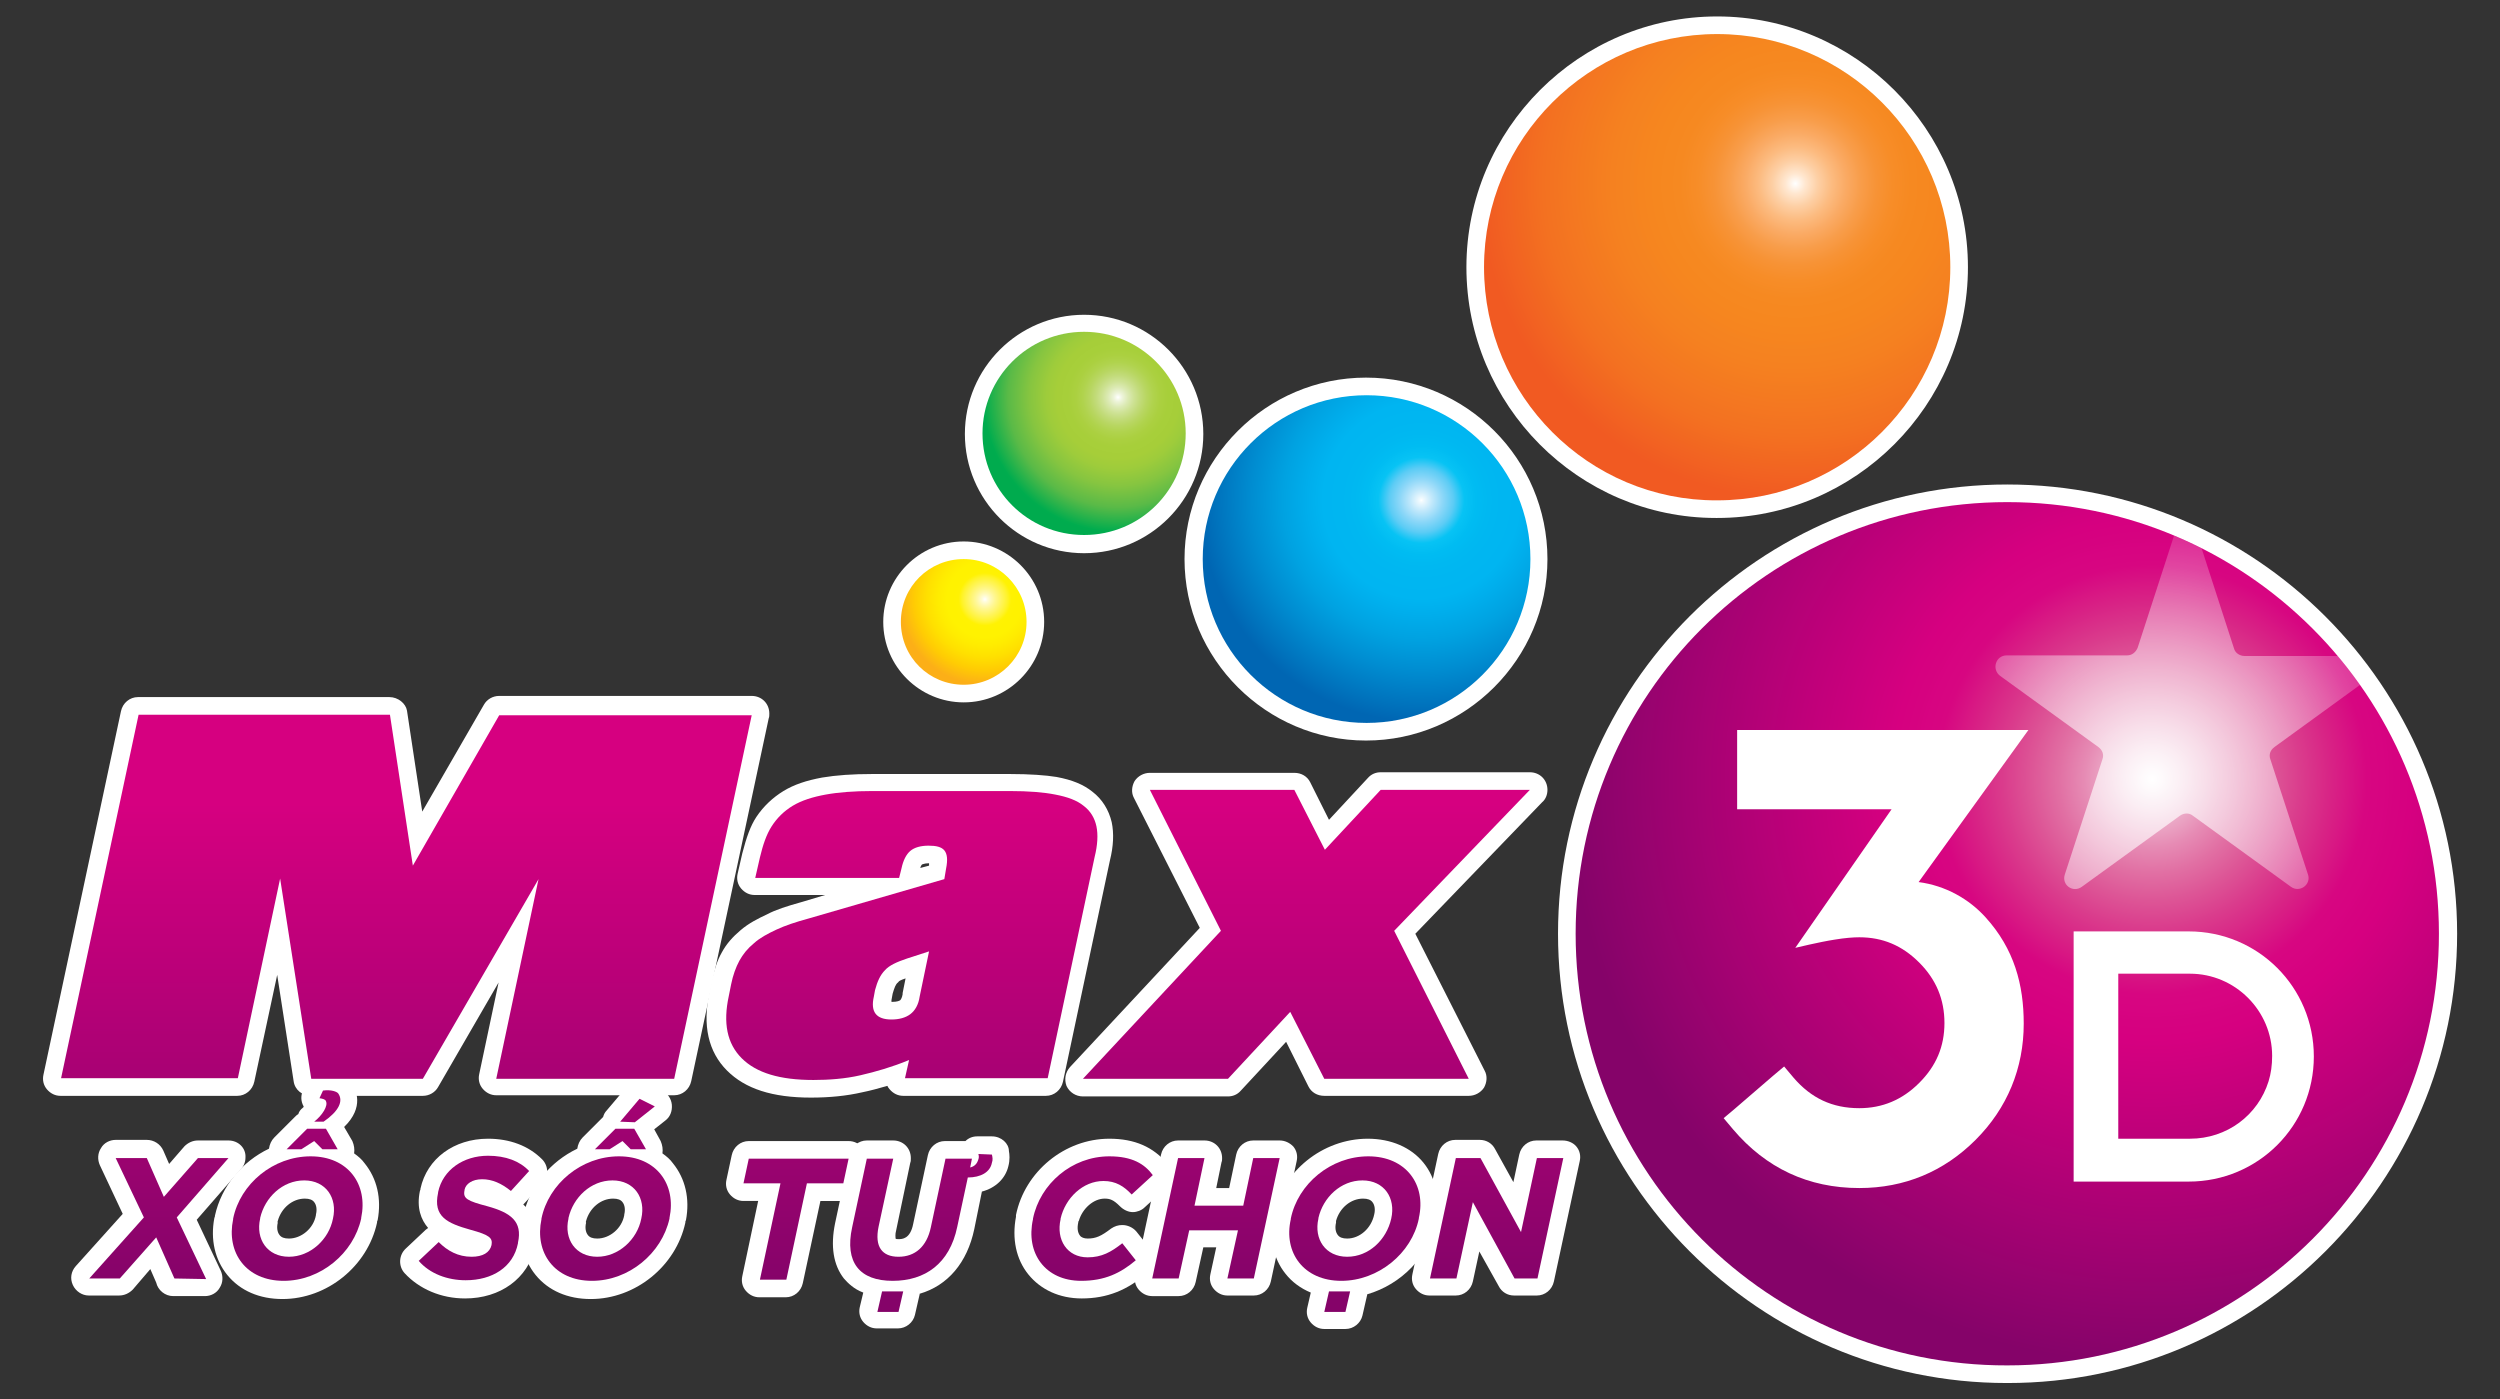 <svg xmlns="http://www.w3.org/2000/svg" xmlns:xlink="http://www.w3.org/1999/xlink" version="1.1" id="Layer_1" x="0px" y="0px" viewBox="0 0 425.7 238.3" style="enable-background:new 0 0 425.7 238.3;" xml:space="preserve">
  <rect x="0" y="0" width="425.7" height="238.3" fill="#333333" stroke="none"/>
  <style type="text/css">
    .st0{fill:#FFFFFF;}
    .st1{fill:url(#SVGID_1_);}
    .st2{fill:url(#SVGID_2_);}
    .st3{fill:url(#SVGID_3_);}
    .st4{fill:url(#SVGID_4_);}
    .st5{fill:url(#SVGID_5_);}
    .st6{fill:url(#SVGID_6_);}
    .st7{fill:url(#SVGID_7_);}
    .st8{fill:url(#SVGID_8_);}
    .st9{opacity:0.8;fill:url(#SVGID_9_);enable-background:new    ;}
    .st10{fill:url(#SVGID_10_);}
    .st11{fill:url(#SVGID_11_);}
    .st12{fill:url(#SVGID_12_);}
    .st13{fill:url(#SVGID_13_);}
    .st14{fill:url(#SVGID_14_);}
    .st15{fill:url(#SVGID_15_);}
    .st16{fill:url(#SVGID_16_);}
    .st17{fill:url(#SVGID_17_);}
    .st18{fill:url(#SVGID_18_);}
    .st19{fill:url(#SVGID_19_);}
  </style>
  <g>
    <g>
      <g>
        <path class="st0" d="M84.5,185.2c-0.5,0-0.9-0.2-1.2-0.6c-0.3-0.4-0.4-0.8-0.3-1.3l5.3-24.8l-15,25.9c-0.3,0.5-0.8,0.7-1.3,0.7     H53c-0.7,0-1.4-0.5-1.5-1.3l-4.1-26.1l-5.6,26.1c-0.1,0.7-0.8,1.2-1.5,1.2H10.4c-0.5,0-0.9-0.2-1.2-0.6c-0.3-0.4-0.4-0.8-0.3-1.3     l13.2-61.9c0.1-0.7,0.8-1.2,1.5-1.2h42.8c0.7,0,1.4,0.5,1.5,1.3l3.2,21.5L83.7,121c0.3-0.5,0.8-0.8,1.3-0.8h43     c0.5,0,0.9,0.2,1.2,0.6c0.3,0.4,0.4,0.8,0.3,1.3L116.2,184c-0.1,0.7-0.8,1.2-1.5,1.2H84.5z"/>
        <path class="st0" d="M66.3,121.7l3.9,25.7L85,121.8h43l-13.2,61.9H84.5l7.2-34l-19.7,34H53l-5.4-34.1l-7.2,34H10.3l13.2-61.9     H66.3 M127.9,121.8L127.9,121.8 M66.3,118.7H23.5c-1.4,0-2.6,1-2.9,2.4L7.4,183c-0.2,0.9,0,1.8,0.6,2.5c0.6,0.7,1.4,1.1,2.3,1.1     h30.1c1.4,0,2.6-1,2.9-2.4l3.9-18.2l2.8,18.1c0.2,1.5,1.5,2.5,3,2.5h19c1.1,0,2.1-0.6,2.6-1.5l10.3-17.8l-3.3,15.6     c-0.2,0.9,0,1.8,0.6,2.5c0.6,0.7,1.4,1.1,2.3,1.1h30.3c1.4,0,2.6-1,2.9-2.4l13.2-61.8c0.1-0.2,0.1-0.5,0.1-0.8c0-1.7-1.3-3-3-3h0     H85c-1.1,0-2.1,0.6-2.6,1.5l-10.5,18.2l-2.6-17.2C69.1,119.8,67.8,118.7,66.3,118.7L66.3,118.7z"/>
      </g>
      <g>
        <path class="st0" d="M138.4,185.4c-6.2,0-10.5-1.3-13.3-4.1c-2.9-2.9-3.7-6.8-2.6-12l0.4-2c0.3-1.6,0.9-3.1,1.5-4.4     c0.7-1.3,1.7-2.4,2.8-3.4c1.2-1,2.7-1.8,4.1-2.5c1.5-0.7,3.3-1.3,5.7-2l14-4.1h-22.5c-0.5,0-0.9-0.2-1.2-0.6     c-0.3-0.4-0.4-0.8-0.3-1.3l0.8-3.5c0.6-2.6,1.3-4.3,2.2-5.7c1.1-1.6,2.4-3,4.1-3.9c1.6-0.9,3.5-1.6,6.1-2.1     c2.3-0.4,5-0.6,8.2-0.6H172c3.2,0,5.9,0.2,8,0.6c2.4,0.5,4.2,1.2,5.4,2.2c1.4,1,2.3,2.5,2.7,4.3c0.3,1.6,0.2,3.6-0.3,5.8l-8,37.7     c-0.1,0.7-0.8,1.2-1.5,1.2h-24.3c-0.5,0-0.9-0.2-1.2-0.6c-0.3-0.4-0.4-0.8-0.3-1.3l0.1-0.4c-1.9,0.6-3.8,1.2-5.9,1.7     C144.2,185.1,141.5,185.4,138.4,185.4z M150.4,169.9c-0.2,0.9-0.2,1.5,0,1.7c0.2,0.2,0.7,0.4,1.5,0.4c1,0,1.8-0.2,2.3-0.6     c0.5-0.4,0.9-1.1,1-2l1.1-5.2l-1.2,0.4c-1.1,0.4-2.5,0.9-3.1,1.5c-0.6,0.6-1,1.4-1.4,2.7L150.4,169.9z M158.1,145.5     c-0.9,0-1.7,0.2-2.1,0.5c-0.4,0.4-0.8,1.1-1,2.2l-0.4,1.6c0,0,0,0.1,0,0.1l4.8-1.4l0.3-1.1c0.3-1.4,0-1.7,0-1.7     C159.6,145.7,159.4,145.5,158.1,145.5z"/>
        <path class="st0" d="M172,134.8c3.1,0,5.7,0.2,7.7,0.6c2.1,0.4,3.7,1,4.8,1.9c1.2,0.9,1.9,2.1,2.2,3.5c0.3,1.4,0.2,3.2-0.3,5.2     l-8,37.7h-24.3l0.7-3.1c-2.9,1.2-5.7,2-8.3,2.6s-5.4,0.8-8,0.8c-5.7,0-9.7-1.2-12.2-3.7c-2.5-2.5-3.2-6-2.2-10.6l0.4-2     c0.3-1.5,0.8-2.9,1.4-4c0.6-1.1,1.4-2.1,2.5-3c1-0.9,2.3-1.6,3.8-2.3c1.5-0.7,3.3-1.3,5.5-1.9l23.1-6.7l0.5-1.9     c0.3-1.5,0.2-2.5-0.3-3.1c-0.5-0.6-1.4-0.8-2.7-0.8s-2.4,0.3-3.1,0.9c-0.7,0.6-1.2,1.6-1.5,3l-0.4,1.6h-24.5l0.8-3.5     c0.5-2.1,1.1-3.9,2-5.3c0.9-1.4,2.1-2.6,3.6-3.5s3.4-1.5,5.6-1.9c2.2-0.4,4.9-0.6,7.9-0.6H172 M158.2,162l-3.7,1.2     c-1.8,0.6-3.1,1.2-3.8,2c-0.8,0.8-1.3,1.9-1.7,3.4l-0.2,1.1c-0.6,2.6,0.4,3.9,3,3.9c1.3,0,2.4-0.3,3.2-0.9c0.8-0.6,1.4-1.6,1.6-3     L158.2,162 M172,131.8h-23.5c-3.3,0-6.1,0.2-8.5,0.6c-2.7,0.5-4.8,1.2-6.6,2.3c-1.8,1.1-3.4,2.6-4.6,4.4c-1,1.5-1.7,3.5-2.4,6.2     l-0.8,3.5c-0.2,0.9,0,1.8,0.6,2.5c0.6,0.7,1.4,1.1,2.3,1.1h12l-4,1.2c-2.5,0.7-4.4,1.3-5.9,2.1c-1.5,0.7-3.1,1.5-4.5,2.7     c-1.3,1.1-2.4,2.3-3.2,3.8c-0.8,1.4-1.3,3.1-1.7,4.8l-0.4,2c-1.2,5.6-0.2,10.1,3,13.3c3.1,3.1,7.7,4.6,14.3,4.6     c3.2,0,6.1-0.3,8.7-0.9c1.5-0.3,2.9-0.7,4.3-1.1c0.1,0.2,0.2,0.4,0.4,0.6c0.6,0.7,1.4,1.1,2.3,1.1h24.3c1.4,0,2.6-1,2.9-2.4     l8-37.7c0.6-2.4,0.7-4.6,0.3-6.5c-0.5-2.1-1.6-3.9-3.3-5.2c-1.5-1.2-3.4-2-6.1-2.5C178.1,132,175.3,131.8,172,131.8L172,131.8z      M156.7,147.8c0.1-0.4,0.3-0.6,0.3-0.6c0.1,0,0.4-0.2,1.1-0.2c0,0,0.1,0,0.1,0c0,0.1,0,0.1,0,0.2l0,0.2L156.7,147.8L156.7,147.8z      M152,169.2c0.3-1,0.5-1.6,0.9-1.9c0,0,0.1-0.1,0.1-0.1c0-0.1,0.3-0.3,1.2-0.6l-0.5,2.5c0,0.1,0,0.1,0,0.2     c-0.1,0.6-0.3,0.9-0.4,1c-0.1,0.1-0.5,0.3-1.4,0.3c0,0-0.1,0-0.1,0c0-0.1,0-0.1,0-0.2c0,0,0-0.1,0-0.1L152,169.2L152,169.2z"/>
      </g>
      <g>
        <path class="st0" d="M225.5,185.2c-0.6,0-1.1-0.3-1.3-0.8l-4.8-9.5l-9.2,9.8c-0.3,0.3-0.7,0.5-1.1,0.5h-24.7     c-0.6,0-1.1-0.4-1.4-0.9c-0.2-0.5-0.1-1.2,0.3-1.6l22.8-24.4l-11.6-23.1c-0.2-0.5-0.2-1,0.1-1.5s0.8-0.7,1.3-0.7h24.6     c0.6,0,1.1,0.3,1.3,0.8l4.2,8.3l8.1-8.6c0.3-0.3,0.7-0.5,1.1-0.5h25.4c0.6,0,1.1,0.4,1.4,0.9c0.2,0.6,0.1,1.2-0.3,1.6l-22.4,23.3     l12.2,24.3c0.2,0.5,0.2,1-0.1,1.5c-0.3,0.4-0.8,0.7-1.3,0.7H225.5z"/>
        <path class="st0" d="M260.5,134.5L260.5,134.5 M260.5,134.5l-23.1,24l12.7,25.2h-24.6l-5.8-11.4l-10.6,11.4h-24.7l23.5-25.2     l-12.1-24h24.6l5.2,10.2l9.5-10.2H260.5 M260.5,131.5L260.5,131.5h-25.4c-0.8,0-1.6,0.3-2.2,1l-6.6,7.1l-3.2-6.4     c-0.5-1-1.5-1.6-2.7-1.6h-24.6c-1,0-2,0.5-2.6,1.4c-0.5,0.9-0.6,2-0.1,2.9l11.2,22.1l-22.1,23.7c-0.8,0.9-1,2.1-0.6,3.2     c0.5,1.1,1.6,1.8,2.8,1.8h24.7c0.8,0,1.6-0.3,2.2-1l7.7-8.3l3.8,7.6c0.5,1,1.5,1.6,2.7,1.6h24.6c1,0,2-0.5,2.6-1.4     c0.5-0.9,0.6-2,0.1-2.9L241,159l21.6-22.4c0.6-0.5,0.9-1.3,0.9-2.1C263.5,132.8,262.2,131.5,260.5,131.5L260.5,131.5z      M260.5,137.5L260.5,137.5L260.5,137.5L260.5,137.5z"/>
      </g>
    </g>
    <g>
      <path class="st0" d="M341.6,234c-41.3,0-74.9-33.7-74.9-75c0-41.4,33.7-75,75-75s75,33.7,75,75c0,41.4-33.7,75-75,75H341.6z"/>
      <path class="st0" d="M341.8,85.5c40.6,0,73.5,32.9,73.5,73.5s-32.9,73.5-73.5,73.5c-0.1,0-0.1,0-0.2,0    c-40.5,0-73.4-32.9-73.4-73.5C268.3,118.3,301.2,85.5,341.8,85.5 M341.8,82.5c-42.2,0-76.5,34.3-76.5,76.5    c0,42.2,34.3,76.5,76.4,76.5l0.2,0c42.2,0,76.5-34.3,76.5-76.5S384,82.5,341.8,82.5L341.8,82.5z"/>
    </g>
    <g>
      <path class="st0" d="M292.2,86.7c-22.6,0-41-18.5-41-41.2s18.5-41.2,41.2-41.2c22.7,0,41.2,18.5,41.2,41.2s-18.5,41.2-41.2,41.2    L292.2,86.7z"/>
      <path class="st0" d="M292.4,5.8c21.9,0,39.7,17.8,39.7,39.7s-17.8,39.7-39.7,39.7c-0.1,0-0.1,0-0.2,0c-21.8,0-39.5-17.8-39.5-39.7    C252.7,23.5,270.5,5.8,292.4,5.8 M292.4,2.8c-23.5,0-42.7,19.2-42.7,42.7c0,23.5,19.1,42.7,42.5,42.7l0.2,0    c23.5,0,42.7-19.2,42.7-42.7S315.9,2.8,292.4,2.8L292.4,2.8z"/>
    </g>
    <g>
      <path class="st0" d="M232.6,124.6c-16.2,0-29.4-13.2-29.4-29.4c0-16.2,13.2-29.4,29.4-29.4S262,79,262,95.2    C262,111.4,248.9,124.6,232.6,124.6z"/>
      <path class="st0" d="M232.6,67.3c15.4,0,27.9,12.5,27.9,27.9s-12.5,27.9-27.9,27.9s-27.9-12.5-27.9-27.9S217.3,67.3,232.6,67.3     M232.6,64.3c-17,0-30.9,13.9-30.9,30.9s13.9,30.9,30.9,30.9s30.9-13.9,30.9-30.9S249.7,64.3,232.6,64.3L232.6,64.3z"/>
    </g>
    <g>
      <path class="st0" d="M184.6,92.6c-10.3,0-18.8-8.4-18.8-18.8s8.4-18.8,18.8-18.8s18.8,8.4,18.8,18.8S195,92.6,184.6,92.6z"/>
      <path class="st0" d="M184.6,56.6c9.5,0,17.3,7.7,17.3,17.3c0,9.5-7.7,17.3-17.3,17.3s-17.3-7.7-17.3-17.3    C167.3,64.3,175.1,56.6,184.6,56.6 M184.6,53.6c-11.2,0-20.3,9.1-20.3,20.3s9.1,20.3,20.3,20.3s20.3-9.1,20.3-20.3    S195.8,53.6,184.6,53.6L184.6,53.6z"/>
    </g>
    <g>
      <path class="st0" d="M164.1,118.1c-6.7,0-12.2-5.5-12.2-12.2c0-6.7,5.5-12.2,12.2-12.2c6.7,0,12.2,5.5,12.2,12.2    C176.3,112.6,170.8,118.1,164.1,118.1z"/>
      <path class="st0" d="M164.1,95.2c6,0,10.7,4.8,10.7,10.7s-4.8,10.7-10.7,10.7c-5.9,0-10.7-4.8-10.7-10.7S158.1,95.2,164.1,95.2     M164.1,92.2c-7.6,0-13.7,6.2-13.7,13.7c0,7.6,6.2,13.7,13.7,13.7c7.6,0,13.7-6.2,13.7-13.7C177.8,98.3,171.6,92.2,164.1,92.2    L164.1,92.2z"/>
    </g>
    <g>
      <g>
        <path class="st0" d="M29.7,219.3c-0.7,0-1.3-0.5-1.5-1.2l-2-4.6l-4.6,5.3c-0.3,0.3-0.7,0.5-1.1,0.5h-5.2c-0.6,0-1.1-0.3-1.4-0.9     c-0.2-0.5-0.1-1.2,0.3-1.6l8.7-9.7l-4.3-9.2c-0.2-0.5-0.2-1,0.1-1.4c0.3-0.4,0.8-0.7,1.3-0.7h5.3c0.6,0,1.1,0.4,1.4,0.9l1.9,4.5     l4.2-4.8c0.3-0.3,0.7-0.5,1.1-0.5h5.2c0.6,0,1.1,0.3,1.4,0.9c0.2,0.5,0.2,1.2-0.2,1.6l-8.2,9.4l4.5,9.6c0.2,0.5,0.2,1-0.1,1.4     c-0.3,0.4-0.8,0.7-1.3,0.7H29.7z"/>
        <path class="st0" d="M38.9,197.2L38.9,197.2 M38.9,197.2l-8.8,10.1l5,10.5h-5.4v-0.1l-3.1-7l-6.2,7h-5.2l9.3-10.4l-4.8-10.1h5.3     l2.9,6.6l5.8-6.6H38.9 M38.9,194.2L38.9,194.2h-5.2c-0.9,0-1.7,0.4-2.3,1l-2.6,3l-1-2.3c-0.5-1.1-1.6-1.8-2.8-1.8h-5.3     c-1,0-2,0.5-2.5,1.4c-0.6,0.9-0.6,2-0.2,2.9l3.9,8.3l-8,8.9c-0.8,0.9-1,2.1-0.5,3.2c0.5,1.1,1.6,1.8,2.7,1.8h5.2     c0.9,0,1.7-0.4,2.3-1l3-3.5l1,2.3c0.3,1.3,1.5,2.3,2.9,2.3h5.4c1,0,2-0.5,2.5-1.4c0.6-0.9,0.6-2,0.2-2.9l-4.1-8.7l7.5-8.6     c0.5-0.5,0.8-1.2,0.8-2C41.9,195.5,40.6,194.2,38.9,194.2L38.9,194.2z M38.9,200.2L38.9,200.2L38.9,200.2L38.9,200.2z"/>
      </g>
      <g>
        <path class="st0" d="M48.3,219.6c-3.4,0-6.4-1.3-8.2-3.6c-1.9-2.3-2.5-5.3-1.9-8.6c0-0.1,0-0.2,0-0.2c1-4.9,4.7-9,9.4-10.8     c0,0,0-0.1-0.1-0.1c-0.2-0.6-0.1-1.2,0.3-1.6l3.5-3.5c0.2-0.2,0.5-0.4,0.8-0.4c0-0.4,0.2-0.7,0.6-1c0.6-0.5,1-1,1.3-1.4     c-0.3-0.1-0.6-0.4-0.8-0.7c-0.2-0.4-0.2-0.9,0-1.3l0.6-1.3c0.2-0.5,0.6-0.8,1.1-0.9c0.3,0,0.6-0.1,0.9-0.1c1.1,0,2.5,0.3,3.1,1.2     c0.6,0.9,1.6,3.3-2,6.2l2,3.4c0.3,0.5,0.3,1,0,1.5c-0.1,0.1-0.2,0.2-0.3,0.3c1,0.6,1.9,1.3,2.6,2.2c1.9,2.3,2.5,5.3,1.9,8.6     c0,0.1,0,0.2,0,0.2C61.4,214.6,55.1,219.6,48.3,219.6z M45.8,207.6c0,0.1,0,0.2,0,0.2c-0.3,1.3-0.1,2.6,0.6,3.4     c0.6,0.8,1.6,1.2,2.8,1.2c2.9,0,5.5-2.3,6.1-5.2c0.3-1.4,0.1-2.6-0.6-3.5c-0.6-0.8-1.6-1.2-2.8-1.2     C49.1,202.6,46.5,204.7,45.8,207.6z"/>
        <path class="st0" d="M55.7,185.6c1,0,1.7,0.3,1.8,0.5c0.9,1.3,0.1,3-2.5,4.8h-1.6c1.4-1.1,2.4-2.7,2-3.5     c-0.1-0.3-0.5-0.4-1.1-0.5l0.6-1.3C55.3,185.7,55.5,185.6,55.7,185.6 M55.5,192.2l2,3.5h-2.6l-1.4-1.4l-2.2,1.4h-2.5l3.5-3.5     H55.5 M52.8,196.9c6.4,0,9.8,4.8,8.6,10.5v0.1c-1.3,5.9-6.8,10.6-13.2,10.6s-9.8-4.8-8.6-10.5v-0.1     C40.8,201.7,46.5,196.9,52.8,196.9 M49.2,214c3.7,0,6.8-2.9,7.5-6.5c0.8-3.5-1.2-6.5-4.9-6.5s-6.7,2.9-7.5,6.4v0.1     C43.5,211,45.5,214,49.2,214 M55.7,182.6c-0.4,0-0.8,0-1.2,0.1c-1,0.1-1.9,0.8-2.3,1.7l-0.6,1.3c-0.4,0.8-0.4,1.8,0.1,2.7     c0,0,0,0.1,0,0.1c0,0-0.1,0.1-0.1,0.1c-0.4,0.3-0.7,0.7-0.8,1.1c-0.2,0.1-0.4,0.3-0.6,0.5l-3.5,3.5c-0.5,0.5-0.8,1.2-0.9,1.9     c-4.6,2.2-8.1,6.4-9.2,11.4c0,0.1,0,0.2-0.1,0.4c-0.7,3.7,0.1,7.1,2.2,9.7c2.2,2.7,5.5,4.1,9.4,4.1c7.6,0,14.5-5.6,16.1-13     c0-0.1,0-0.3,0.1-0.4c0.7-3.7-0.1-7.1-2.2-9.7c-0.5-0.7-1.1-1.2-1.8-1.7c0.1-0.7,0-1.4-0.3-2.1l-1.4-2.4c3.5-3.4,2-6.4,1.3-7.4     C59.3,183.3,57.7,182.6,55.7,182.6L55.7,182.6z M47.3,207.9c0.6-2.2,2.5-3.8,4.6-3.8c0.8,0,1.3,0.2,1.6,0.6     c0.4,0.5,0.5,1.3,0.3,2.1c0,0,0,0.1,0,0.1c-0.4,2.3-2.5,4-4.6,4c-0.8,0-1.3-0.2-1.6-0.6c-0.4-0.5-0.5-1.3-0.3-2.1     C47.2,208.1,47.3,208,47.3,207.9L47.3,207.9z"/>
      </g>
      <g>
        <path class="st0" d="M79.3,219.5c-3.6,0-7-1.4-9.1-3.8c-0.6-0.6-0.5-1.5,0.1-2.1l3.4-3.2c0.3-0.3,0.7-0.4,1-0.4     c0.4,0,0.8,0.1,1.1,0.4c1.4,1.4,2.8,2,4.5,2c0.7,0,1.7-0.1,1.9-0.7c0,0,0-0.1,0-0.1c-0.2-0.2-0.9-0.4-2.5-0.9     c-3.1-0.9-7.7-2.2-6.6-7.9c0-0.1,0-0.2,0-0.2c0.9-4.4,4.9-7.3,10-7.3c3.3,0,6.1,1,8.1,3c0.6,0.6,0.6,1.5,0,2.1l-3.1,3.4     c-0.3,0.3-0.7,0.5-1.1,0.5c-0.3,0-0.7-0.1-0.9-0.3c-1.4-1.1-2.6-1.6-3.9-1.6c-1,0-1.4,0.3-1.5,0.5c0,0.1,0,0.1,0,0.2c0,0,0,0,0,0     c0.5,0.3,2.1,0.7,2.8,0.9c2.2,0.6,7.5,2.1,6.3,7.8c0,0.1,0,0.2,0,0.2C88.7,216.7,84.7,219.5,79.3,219.5z"/>
        <path class="st0" d="M83.1,196.9c3,0,5.4,0.9,7,2.6l-3.1,3.4c-1.6-1.3-3.2-2-4.9-2c-1.7,0-2.8,0.8-3,1.8v0.1     c-0.3,1.4,0.5,1.8,3.9,2.7c4,1.1,6,2.6,5.2,6.2v0.1c-0.9,4.1-4.5,6.4-8.9,6.4c-3.1,0-6.1-1.1-8-3.3l3.4-3.2     c1.5,1.5,3.3,2.5,5.6,2.5c1.9,0,3.1-0.7,3.4-2V212c0.2-1.2-0.3-1.7-3.6-2.6c-3.9-1.1-6.4-2.2-5.5-6.3v-0.1     C75.4,199.3,78.8,196.9,83.1,196.9 M83.1,193.9c-5.8,0-10.4,3.4-11.5,8.5c0,0.1,0,0.2-0.1,0.4c-0.6,2.9,0.2,4.9,1.4,6.3     c-0.1,0.1-0.3,0.2-0.4,0.3l-3.4,3.2c-1.2,1.1-1.3,3-0.2,4.2c2.5,2.7,6.2,4.3,10.3,4.3c6,0,10.7-3.4,11.9-8.7c0-0.1,0-0.2,0.1-0.4     c0.7-3.4-0.5-5.5-2.1-6.9c0.1-0.1,0.1-0.1,0.2-0.2l3.1-3.4c1.1-1.2,1-3-0.1-4.1C90,195.1,86.8,193.9,83.1,193.9L83.1,193.9z"/>
      </g>
      <g>
        <path class="st0" d="M100.8,219.6c-3.4,0-6.4-1.3-8.2-3.6c-1.9-2.3-2.5-5.3-1.9-8.6c0-0.1,0-0.2,0-0.2c1-4.9,4.7-9,9.4-10.8     c0,0,0-0.1-0.1-0.1c-0.2-0.6-0.1-1.2,0.3-1.6l3.5-3.5c0.1-0.1,0.2-0.2,0.4-0.3c0-0.3,0.1-0.7,0.3-0.9l3.3-3.9     c0.3-0.3,0.7-0.5,1.1-0.5c0.2,0,0.5,0.1,0.7,0.2l2.6,1.3c0.5,0.2,0.8,0.7,0.8,1.2c0.1,0.5-0.2,1-0.6,1.3l-2.9,2.3l1.8,3.1     c0.3,0.5,0.3,1,0,1.5c-0.1,0.1-0.2,0.2-0.3,0.3c1,0.6,1.9,1.3,2.6,2.2c1.9,2.3,2.5,5.3,1.9,8.6c0,0.1,0,0.2,0,0.2     C113.9,214.6,107.6,219.6,100.8,219.6z M98.3,207.6c0,0.1,0,0.2,0,0.2c-0.3,1.3-0.1,2.6,0.6,3.4c0.6,0.8,1.6,1.2,2.8,1.2     c2.9,0,5.5-2.3,6.1-5.2c0.3-1.4,0.1-2.6-0.6-3.5c-0.6-0.8-1.6-1.2-2.8-1.2C101.6,202.6,99,204.7,98.3,207.6z"/>
        <path class="st0" d="M108.9,187.1l2.6,1.3l-3.4,2.7h-2.5V191L108.9,187.1 M108,192.2l2,3.5h-2.6l-1.4-1.4l-2.2,1.4h-2.5l3.5-3.5     H108 M105.3,196.9c6.4,0,9.8,4.8,8.6,10.5v0.1c-1.3,5.9-6.8,10.6-13.2,10.6s-9.8-4.8-8.6-10.5v-0.1     C93.3,201.7,99,196.9,105.3,196.9 M101.7,214c3.7,0,6.8-2.9,7.5-6.5c0.8-3.5-1.2-6.5-4.9-6.5c-3.7,0-6.7,2.9-7.5,6.4v0.1     C96,211,98,214,101.7,214 M108.9,184.1c-0.9,0-1.7,0.4-2.3,1.1l-3.3,3.9c-0.3,0.3-0.5,0.7-0.6,1.1c0,0,0,0,0,0l-3.5,3.5     c-0.5,0.5-0.8,1.2-0.9,1.9c-4.6,2.2-8.1,6.4-9.2,11.4c0,0.1,0,0.2-0.1,0.4c-0.7,3.7,0.1,7.1,2.2,9.7c2.2,2.7,5.5,4.1,9.4,4.1     c7.6,0,14.5-5.6,16.1-13c0-0.1,0-0.3,0.1-0.4c0.7-3.7-0.1-7.1-2.2-9.7c-0.5-0.7-1.1-1.2-1.8-1.7c0.1-0.7,0-1.4-0.3-2.1l-1.1-2     l1.9-1.5c0.8-0.6,1.2-1.6,1.1-2.7c-0.1-1-0.7-1.9-1.6-2.4l-2.6-1.3C109.8,184.2,109.4,184.1,108.9,184.1L108.9,184.1z      M99.8,207.9c0.6-2.2,2.5-3.8,4.6-3.8c0.8,0,1.3,0.2,1.6,0.6c0.4,0.5,0.5,1.3,0.3,2.1c0,0,0,0.1,0,0.1c-0.4,2.3-2.5,4-4.6,4     c-0.8,0-1.3-0.2-1.6-0.6c-0.4-0.5-0.5-1.3-0.3-2.1C99.7,208.1,99.8,208,99.8,207.9L99.8,207.9z"/>
      </g>
      <g>
        <path class="st0" d="M129.4,219.3c-0.5,0-0.9-0.2-1.2-0.6s-0.4-0.8-0.3-1.3l3.1-14.6h-4.4c-0.5,0-0.9-0.2-1.2-0.6     c-0.3-0.4-0.4-0.8-0.3-1.3l0.9-4.2c0.1-0.7,0.8-1.2,1.5-1.2h17c0.5,0,0.9,0.2,1.2,0.6c0.3,0.4,0.4,0.8,0.3,1.3l-0.9,4.2     c-0.1,0.7-0.8,1.2-1.5,1.2h-5l-3.2,15.2c-0.1,0.7-0.8,1.2-1.5,1.2H129.4z"/>
        <path class="st0" d="M144.5,197.3l-0.9,4.2h-6.3l-3.5,16.4h-4.5l3.5-16.4h-6.3l0.9-4.2H144.5 M144.5,194.3h-17     c-1.4,0-2.6,1-2.9,2.4l-0.9,4.2c-0.2,0.9,0,1.8,0.6,2.5c0.6,0.7,1.4,1.1,2.3,1.1h2.5l-2.7,12.8c-0.2,0.9,0,1.8,0.6,2.5     c0.6,0.7,1.4,1.1,2.3,1.1h4.5c1.4,0,2.6-1,2.9-2.4l3-14h3.8c1.4,0,2.6-1,2.9-2.4l0.9-4.2c0.2-0.9,0-1.8-0.6-2.5     C146.3,194.7,145.4,194.3,144.5,194.3L144.5,194.3z M144.5,200.3L144.5,200.3L144.5,200.3L144.5,200.3z"/>
      </g>
      <g>
        <path class="st0" d="M149.4,224.9c-0.5,0-0.9-0.2-1.2-0.6c-0.3-0.4-0.4-0.8-0.3-1.3l0.8-3.5c0-0.1,0.1-0.2,0.1-0.3     c-1.7-0.4-3-1.2-3.9-2.4c-1.6-1.9-2-4.7-1.2-8.1l2.5-11.7c0.1-0.7,0.8-1.2,1.5-1.2h4.5c0.5,0,0.9,0.2,1.2,0.6     c0.3,0.4,0.4,0.8,0.3,1.3l-2.5,11.6c-0.3,1.3-0.2,2.2,0.2,2.7c0.4,0.5,1.1,0.5,1.7,0.5c2.1,0,3.5-1.3,4-3.8l2.5-11.7     c0.1-0.7,0.8-1.2,1.5-1.2h4.2c0-0.1,0.1-0.1,0.1-0.2c0.3-0.4,0.7-0.6,1.2-0.6h2.5c0.8,0,1.5,0.6,1.5,1.4c0.1,0.4,0.2,1.2-0.1,2     c-0.4,1.9-2,3.2-4.3,3.5l-1.6,7.3c-1.1,5.5-4.5,9.1-9.4,10.1c0.1,0.3,0.2,0.6,0.1,0.9l-0.8,3.5c-0.2,0.7-0.8,1.2-1.5,1.2H149.4z"/>
        <path class="st0" d="M168.9,196.5L168.9,196.5c0.1,0.5,0.2,1,0,1.5c-0.3,1.6-1.9,2.5-4.1,2.5l-1.8,8.4c-1.3,6.3-5.5,9.2-11,9.2     c-5.6,0-8.2-3.1-6.9-9.1l2.5-11.7h4.5l-2.5,11.6c-0.7,3.4,0.6,5.1,3.4,5.1c2.8,0,4.8-1.7,5.5-5l2.5-11.7h4.5l-0.3,1.5     c0.8-0.2,1.2-0.7,1.4-1.4c0.1-0.3,0.1-0.5,0-0.9H168.9 M165.4,197.3L165.4,197.3 M152.1,197.3L152.1,197.3 M153.8,219.9l-0.8,3.5     h-3.6l0.8-3.5H153.8 M168.9,193.5h-2.5c-0.8,0-1.5,0.3-2,0.8h-3.5c-1.4,0-2.6,1-2.9,2.4l-2.5,11.7c-0.5,2.6-1.9,2.6-2.5,2.6     c-0.3,0-0.4,0-0.5-0.1c0-0.2-0.1-0.7,0.1-1.4l2.4-11.5c0.1-0.2,0.1-0.5,0.1-0.8c0-1.7-1.3-3-3-3h0h-4.5c-1.4,0-2.6,1-2.9,2.4     l-2.5,11.7c-0.8,3.9-0.3,7.1,1.5,9.4c0.7,0.8,1.7,1.8,3.3,2.4l-0.6,2.5c-0.2,0.9,0,1.8,0.6,2.5c0.6,0.7,1.4,1.1,2.3,1.1h3.6     c1.4,0,2.6-1,2.9-2.3l0.8-3.5c0,0,0-0.1,0-0.1c4.8-1.4,8.1-5.3,9.3-11l1.3-6.4c2.3-0.6,4-2.2,4.5-4.3c0.3-1.1,0.2-2.1,0.1-2.6     C171.8,194.7,170.5,193.5,168.9,193.5L168.9,193.5z M153.8,222.9L153.8,222.9L153.8,222.9L153.8,222.9z"/>
      </g>
      <g>
        <path class="st0" d="M184.1,219.6c-3.3,0-6.1-1.2-8-3.5c-1.8-2.3-2.5-5.4-1.8-8.7c0-0.1,0-0.2,0-0.2c1.4-6.7,7.6-11.8,14.5-11.8     c3.9,0,6.6,1.2,8.6,3.7c0.5,0.6,0.4,1.5-0.2,2l-3.6,3.3c-0.3,0.3-0.7,0.4-1,0.4c-0.4,0-0.8-0.2-1.1-0.5c-1.2-1.3-2.2-1.8-3.7-1.8     c-2.6,0-5.1,2.2-5.9,5.1c0,0.1,0,0.2,0,0.2c-0.3,1.4-0.1,2.7,0.6,3.5c0.6,0.7,1.4,1.1,2.5,1.1c1.9,0,3.2-0.7,4.9-2.1     c0.3-0.2,0.6-0.3,0.9-0.3c0.4,0,0.9,0.2,1.2,0.6l2.3,2.9c0.5,0.6,0.4,1.5-0.2,2.1C191.1,218.4,188.1,219.6,184.1,219.6z"/>
        <path class="st0" d="M188.9,196.9c3.9,0,6,1.3,7.4,3.2l-3.6,3.3c-1.3-1.4-2.7-2.3-4.8-2.3c-3.5,0-6.5,2.9-7.3,6.4v0.1     c-0.8,3.5,1.1,6.5,4.6,6.5c2.4,0,4-0.9,5.9-2.4l2.3,2.9c-2.6,2.3-5.3,3.7-9.2,3.7c-6.1,0-9.5-4.7-8.2-10.5v-0.1     C177.1,201.7,182.5,196.9,188.9,196.9 M188.9,193.9c-7.6,0-14.4,5.6-15.9,13c0,0.1,0,0.2,0,0.3c-0.7,3.7,0,7.2,2.1,9.8     c2.1,2.6,5.3,4.1,9.1,4.1c4.3,0,7.8-1.4,11.2-4.4c1.2-1.1,1.4-2.9,0.4-4.1l-2.3-2.9c-0.6-0.7-1.5-1.1-2.4-1.1     c-0.7,0-1.3,0.2-1.9,0.6c-1.7,1.3-2.6,1.7-4,1.7c-0.6,0-1.1-0.2-1.3-0.5c-0.4-0.5-0.5-1.3-0.3-2.2c0-0.1,0-0.2,0.1-0.3     c0.6-2.1,2.5-3.8,4.4-3.8c0.9,0,1.5,0.2,2.6,1.3c0.6,0.6,1.4,1,2.2,1c0.7,0,1.5-0.3,2-0.8l3.6-3.3c1.2-1.1,1.3-2.8,0.3-4.1     C196.4,195.3,193.2,193.9,188.9,193.9L188.9,193.9z"/>
      </g>
      <g>
        <path class="st0" d="M209,219.2c-0.5,0-0.9-0.2-1.2-0.6c-0.3-0.4-0.4-0.8-0.3-1.3l1.4-6.4h-5.3l-1.5,7.1     c-0.1,0.7-0.8,1.2-1.5,1.2h-4.5c-0.5,0-0.9-0.2-1.2-0.6c-0.3-0.4-0.4-0.8-0.3-1.3l4.4-20.5c0.1-0.7,0.8-1.2,1.5-1.2h4.5     c0.5,0,0.9,0.2,1.2,0.6c0.3,0.4,0.4,0.8,0.3,1.3l-1.3,6.3h5.3l1.4-6.9c0.1-0.7,0.8-1.2,1.5-1.2h4.5c0.5,0,0.9,0.2,1.2,0.6     c0.3,0.4,0.4,0.8,0.3,1.3l-4.4,20.5c-0.1,0.7-0.8,1.2-1.5,1.2H209z"/>
        <path class="st0" d="M217.9,197.2l-4.4,20.5H209l1.8-8.2h-8.3l-1.8,8.2h-4.5l4.4-20.5h4.5l-1.7,8.1h8.3l1.7-8.1H217.9      M205.1,197.2L205.1,197.2 M217.9,194.2h-4.5c-1.4,0-2.6,1-2.9,2.4l-1.2,5.7h-2.2l0.9-4.4c0.1-0.2,0.1-0.5,0.1-0.7     c0-1.7-1.3-3-3-3h0h-4.5c-1.4,0-2.6,1-2.9,2.4l-4.4,20.5c-0.2,0.9,0,1.8,0.6,2.5c0.6,0.7,1.4,1.1,2.3,1.1h4.5     c1.4,0,2.6-1,2.9-2.4l1.3-5.9h2.2l-1,4.6c-0.2,0.9,0,1.8,0.6,2.5c0.6,0.7,1.4,1.1,2.3,1.1h4.5c1.4,0,2.6-1,2.9-2.4l4.4-20.5     c0.2-0.9,0-1.8-0.6-2.5C219.6,194.6,218.8,194.2,217.9,194.2L217.9,194.2z M217.9,200.2L217.9,200.2L217.9,200.2L217.9,200.2z"/>
      </g>
      <g>
        <path class="st0" d="M225.5,224.9c-0.5,0-0.9-0.2-1.2-0.6c-0.3-0.4-0.4-0.8-0.3-1.3l0.8-3.5c0-0.1,0.1-0.3,0.2-0.4     c-2-0.6-3.7-1.7-5-3.2c-1.8-2.3-2.5-5.3-1.8-8.6c0-0.1,0-0.2,0-0.2c1.3-6.6,7.8-11.8,14.7-11.8c3.5,0,6.5,1.3,8.3,3.7     c1.8,2.3,2.5,5.3,1.8,8.6c0,0.1,0,0.2,0,0.2c-1.2,5.7-6.1,10.3-11.8,11.5c0.1,0.3,0.2,0.6,0.1,0.9l-0.8,3.5     c-0.2,0.7-0.8,1.2-1.5,1.2H225.5z M226,207.6c0,0.1,0,0.2,0,0.2c-0.3,1.3-0.1,2.6,0.6,3.4c0.6,0.8,1.6,1.2,2.8,1.2     c2.8,0,5.4-2.2,6.1-5.3c0.3-1.3,0.1-2.6-0.6-3.4c-0.6-0.8-1.6-1.2-2.8-1.2C229.3,202.6,226.7,204.7,226,207.6z"/>
        <path class="st0" d="M232.9,196.9c6.4,0,9.9,4.8,8.6,10.5v0.1c-1.2,5.9-6.8,10.6-13.2,10.6s-9.9-4.8-8.6-10.5v-0.1     C220.9,201.7,226.6,196.9,232.9,196.9 M229.4,214c3.7,0,6.7-2.9,7.5-6.5c0.8-3.5-1.2-6.5-4.9-6.5s-6.7,2.9-7.5,6.4v0.1     C223.7,211,225.7,214,229.4,214 M229.9,219.9l-0.8,3.5h-3.6l0.8-3.5H229.9 M232.9,193.9c-7.7,0-14.6,5.6-16.1,13     c0,0.1,0,0.2,0,0.3c-0.7,3.6,0,7.1,2.1,9.7c1.1,1.4,2.6,2.5,4.3,3.2l-0.6,2.6c-0.2,0.9,0,1.8,0.6,2.5c0.6,0.7,1.4,1.1,2.3,1.1     h3.6c1.4,0,2.6-1,2.9-2.3l0.8-3.5c0,0,0-0.1,0-0.1c5.8-1.7,10.5-6.4,11.7-12.4c0-0.1,0-0.2,0-0.3c0.7-3.6,0-7.1-2.1-9.7     C240.3,195.4,236.9,193.9,232.9,193.9L232.9,193.9z M227.5,207.9c0.6-2.2,2.5-3.8,4.6-3.8c0.8,0,1.3,0.2,1.6,0.6     c0.4,0.5,0.5,1.3,0.3,2.1c-0.5,2.4-2.5,4.1-4.6,4.1c-0.8,0-1.3-0.2-1.6-0.6c-0.4-0.5-0.5-1.3-0.3-2.1     C227.5,208.1,227.5,208,227.5,207.9L227.5,207.9z M229.9,222.9L229.9,222.9L229.9,222.9L229.9,222.9z"/>
      </g>
      <g>
        <path class="st0" d="M257.9,219.2c-0.5,0-1.1-0.3-1.3-0.8l-5.2-9.5l-1.9,9.1c-0.1,0.7-0.8,1.2-1.5,1.2h-4.5     c-0.5,0-0.9-0.2-1.2-0.6c-0.3-0.4-0.4-0.8-0.3-1.3l4.4-20.5c0.1-0.7,0.8-1.2,1.5-1.2h4.2c0.5,0,1,0.3,1.3,0.8l5,9.1l1.8-8.7     c0.1-0.7,0.8-1.2,1.5-1.2h4.5c0.5,0,0.9,0.2,1.2,0.6c0.3,0.4,0.4,0.8,0.3,1.3l-4.4,20.5c-0.1,0.7-0.8,1.2-1.5,1.2H257.9z"/>
        <path class="st0" d="M266.1,197.2l-4.4,20.5h-3.9l-7.1-13l-2.8,13h-4.5l4.4-20.5h4.2l6.9,12.6l2.7-12.6H266.1 M266.1,194.2h-4.5     c-1.4,0-2.6,1-2.9,2.4l-1,4.7l-3.1-5.6c-0.5-1-1.5-1.6-2.6-1.6h-4.2c-1.4,0-2.6,1-2.9,2.4l-4.4,20.5c-0.2,0.9,0,1.8,0.6,2.5     c0.6,0.7,1.4,1.1,2.3,1.1h4.5c1.4,0,2.6-1,2.9-2.4l1.1-5.1l3.3,5.9c0.5,1,1.5,1.6,2.6,1.6h3.9c1.4,0,2.6-1,2.9-2.4l4.4-20.5     c0.2-0.9,0-1.8-0.6-2.5C267.9,194.6,267,194.2,266.1,194.2L266.1,194.2z M266.1,200.2L266.1,200.2L266.1,200.2L266.1,200.2z"/>
      </g>
    </g>
  </g>
  <g>
    <g>
      
        <linearGradient id="SVGID_1_" gradientUnits="userSpaceOnUse" x1="69.15" y1="103.333" x2="69.15" y2="21.315" gradientTransform="matrix(1 0 0 -1 0 240)">
        <stop offset="0" style="stop-color:#D60080"/>
        <stop offset="0.28" style="stop-color:#C0007A"/>
        <stop offset="0.841" style="stop-color:#92036D"/>
        <stop offset="1" style="stop-color:#850369"/>
      </linearGradient>
      <path class="st1" d="M47.7,149.6l-7.2,34H10.4l13.2-61.9h42.8l3.9,25.7L85,121.8h43l-13.2,61.9H84.5l7.2-34l-19.7,34H53    L47.7,149.6z"/>
      
        <linearGradient id="SVGID_2_" gradientUnits="userSpaceOnUse" x1="155.206" y1="103.333" x2="155.206" y2="21.315" gradientTransform="matrix(1 0 0 -1 0 240)">
        <stop offset="0" style="stop-color:#D60080"/>
        <stop offset="0.28" style="stop-color:#C0007A"/>
        <stop offset="0.841" style="stop-color:#92036D"/>
        <stop offset="1" style="stop-color:#850369"/>
      </linearGradient>
      <path class="st2" d="M161.1,147.9c0.3-1.5,0.2-2.5-0.3-3.1s-1.4-0.8-2.7-0.8s-2.4,0.3-3.1,0.9c-0.7,0.6-1.2,1.6-1.5,3l-0.4,1.6    h-24.5l0.8-3.5c0.5-2.1,1.1-3.9,2-5.3c0.9-1.4,2.1-2.6,3.6-3.5s3.4-1.5,5.6-1.9c2.2-0.4,4.9-0.6,7.9-0.6H172    c3.1,0,5.7,0.2,7.7,0.6c2.1,0.4,3.7,1,4.8,1.9c1.2,0.9,1.9,2.1,2.2,3.5c0.3,1.4,0.2,3.2-0.3,5.2l-8,37.7h-24.3l0.7-3.1    c-2.9,1.2-5.7,2-8.3,2.6s-5.4,0.8-8,0.8c-5.7,0-9.7-1.2-12.2-3.7c-2.5-2.5-3.2-6-2.2-10.6l0.4-2c0.3-1.5,0.8-2.9,1.4-4    c0.6-1.1,1.4-2.1,2.5-3c1-0.9,2.3-1.6,3.8-2.3c1.5-0.7,3.3-1.3,5.5-1.9l23.1-6.7L161.1,147.9z M158.2,162l-3.7,1.2    c-1.8,0.6-3.1,1.2-3.8,2c-0.8,0.8-1.3,1.9-1.7,3.4l-0.2,1.1c-0.6,2.6,0.4,3.9,3,3.9c1.3,0,2.4-0.3,3.2-0.9c0.8-0.6,1.4-1.6,1.6-3    L158.2,162z"/>
      
        <linearGradient id="SVGID_3_" gradientUnits="userSpaceOnUse" x1="222.476" y1="103.333" x2="222.476" y2="21.315" gradientTransform="matrix(1 0 0 -1 0 240)">
        <stop offset="0" style="stop-color:#D60080"/>
        <stop offset="0.28" style="stop-color:#C0007A"/>
        <stop offset="0.841" style="stop-color:#92036D"/>
        <stop offset="1" style="stop-color:#850369"/>
      </linearGradient>
      <polygon class="st3" points="237.4,158.5 260.5,134.5 235.1,134.5 225.6,144.7 220.4,134.5 195.8,134.5 207.9,158.5 184.4,183.7     209.1,183.7 219.7,172.3 225.5,183.7 250.1,183.7   "/>
    </g>
    
      <radialGradient id="SVGID_4_" cx="366.791" cy="103.404" r="99.562" gradientTransform="matrix(0.999 0 0 -0.999 3.449869e-02 236.038)" gradientUnits="userSpaceOnUse">
      <stop offset="0" style="stop-color:#FFFFFF"/>
      <stop offset="3.176382e-02" style="stop-color:#F5D6E4"/>
      <stop offset="7.294036e-02" style="stop-color:#ECADC9"/>
      <stop offset="0.116" style="stop-color:#E68BB4"/>
      <stop offset="0.161" style="stop-color:#E16FA3"/>
      <stop offset="0.208" style="stop-color:#DD5596"/>
      <stop offset="0.257" style="stop-color:#DA3B8C"/>
      <stop offset="0.309" style="stop-color:#D82285"/>
      <stop offset="0.368" style="stop-color:#D70681"/>
      <stop offset="0.444" style="stop-color:#D60080"/>
      <stop offset="0.599" style="stop-color:#C0007A"/>
      <stop offset="0.912" style="stop-color:#92036D"/>
      <stop offset="1" style="stop-color:#850369"/>
    </radialGradient>
    <path class="st4" d="M268.3,159c0-40.7,32.9-73.5,73.5-73.5s73.5,32.9,73.5,73.5s-32.9,73.5-73.5,73.5   C301.2,232.6,268.3,199.7,268.3,159z"/>
    
      <radialGradient id="SVGID_5_" cx="305.988" cy="204.982" r="53.787" gradientTransform="matrix(0.999 0 0 -0.999 3.449869e-02 236.038)" gradientUnits="userSpaceOnUse">
      <stop offset="0" style="stop-color:#FFFFFF"/>
      <stop offset="3.176382e-02" style="stop-color:#FFE7D0"/>
      <stop offset="7.294036e-02" style="stop-color:#FDCFA4"/>
      <stop offset="0.116" style="stop-color:#FCBB80"/>
      <stop offset="0.161" style="stop-color:#FAAA64"/>
      <stop offset="0.208" style="stop-color:#F89D4A"/>
      <stop offset="0.257" style="stop-color:#F79336"/>
      <stop offset="0.309" style="stop-color:#F78D28"/>
      <stop offset="0.368" style="stop-color:#F68921"/>
      <stop offset="0.444" style="stop-color:#F6871F"/>
      <stop offset="0.581" style="stop-color:#F58120"/>
      <stop offset="0.799" style="stop-color:#F37121"/>
      <stop offset="1" style="stop-color:#F15A22"/>
    </radialGradient>
    <path class="st5" d="M252.7,45.5c0-21.9,17.8-39.7,39.7-39.7s39.7,17.8,39.7,39.7s-17.8,39.7-39.7,39.7   C270.5,85.3,252.7,67.4,252.7,45.5z"/>
    
      <radialGradient id="SVGID_6_" cx="242.238" cy="151.012" r="37.765" gradientTransform="matrix(0.999 0 0 -0.999 3.449869e-02 236.038)" gradientUnits="userSpaceOnUse">
      <stop offset="0" style="stop-color:#FFFFFF"/>
      <stop offset="8.273911e-03" style="stop-color:#F1FAFE"/>
      <stop offset="5.184777e-02" style="stop-color:#BEE7FB"/>
      <stop offset="9.772298e-02" style="stop-color:#8CD7F8"/>
      <stop offset="0.145" style="stop-color:#5CCCF5"/>
      <stop offset="0.194" style="stop-color:#07C3F4"/>
      <stop offset="0.246" style="stop-color:#00BCF2"/>
      <stop offset="0.302" style="stop-color:#00B8F1"/>
      <stop offset="0.363" style="stop-color:#00B6F1"/>
      <stop offset="0.444" style="stop-color:#00B5F1"/>
      <stop offset="0.513" style="stop-color:#00AEEC"/>
      <stop offset="0.625" style="stop-color:#00A2E1"/>
      <stop offset="0.766" style="stop-color:#008DD1"/>
      <stop offset="0.93" style="stop-color:#0072BC"/>
      <stop offset="1" style="stop-color:#0066B3"/>
    </radialGradient>
    <path class="st6" d="M204.8,95.2c0-15.4,12.5-27.9,27.9-27.9s27.9,12.5,27.9,27.9s-12.5,27.9-27.9,27.9S204.8,110.6,204.8,95.2z"/>
    
      <radialGradient id="SVGID_7_" cx="190.537" cy="168.559" r="23.345" gradientTransform="matrix(0.999 0 0 -0.999 3.449869e-02 236.038)" gradientUnits="userSpaceOnUse">
      <stop offset="0" style="stop-color:#FFFFFF"/>
      <stop offset="3.176382e-02" style="stop-color:#EDF4DA"/>
      <stop offset="7.294036e-02" style="stop-color:#DCEAB5"/>
      <stop offset="0.116" style="stop-color:#CEE295"/>
      <stop offset="0.161" style="stop-color:#C2DB7A"/>
      <stop offset="0.208" style="stop-color:#B8D661"/>
      <stop offset="0.257" style="stop-color:#B0D34D"/>
      <stop offset="0.309" style="stop-color:#ABD040"/>
      <stop offset="0.368" style="stop-color:#A7CF3A"/>
      <stop offset="0.444" style="stop-color:#A6CE39"/>
      <stop offset="0.522" style="stop-color:#9ECC3B"/>
      <stop offset="0.647" style="stop-color:#86C540"/>
      <stop offset="0.803" style="stop-color:#5ABA47"/>
      <stop offset="0.982" style="stop-color:#00AC4E"/>
      <stop offset="1" style="stop-color:#00AB4E"/>
    </radialGradient>
    <path class="st7" d="M167.3,73.8c0-9.5,7.7-17.3,17.3-17.3c9.5,0,17.3,7.7,17.3,17.3s-7.7,17.3-17.3,17.3S167.3,83.4,167.3,73.8z"/>
    
      <radialGradient id="SVGID_8_" cx="167.843" cy="134.129" r="14.533" gradientTransform="matrix(0.999 0 0 -0.999 3.449869e-02 236.038)" gradientUnits="userSpaceOnUse">
      <stop offset="0" style="stop-color:#FFFFFF"/>
      <stop offset="3.176382e-02" style="stop-color:#FFFCDB"/>
      <stop offset="7.294036e-02" style="stop-color:#FFF9B5"/>
      <stop offset="0.116" style="stop-color:#FFF792"/>
      <stop offset="0.161" style="stop-color:#FFF573"/>
      <stop offset="0.208" style="stop-color:#FFF452"/>
      <stop offset="0.257" style="stop-color:#FFF330"/>
      <stop offset="0.309" style="stop-color:#FFF203"/>
      <stop offset="0.368" style="stop-color:#FFF200"/>
      <stop offset="0.444" style="stop-color:#FFF200"/>
      <stop offset="0.545" style="stop-color:#FFEC00"/>
      <stop offset="0.678" style="stop-color:#FFE000"/>
      <stop offset="0.828" style="stop-color:#FFCC03"/>
      <stop offset="0.99" style="stop-color:#FCB116"/>
      <stop offset="1" style="stop-color:#FCAF17"/>
    </radialGradient>
    <path class="st8" d="M153.4,105.9c0-6,4.8-10.7,10.7-10.7s10.7,4.8,10.7,10.7s-4.8,10.7-10.7,10.7   C158.2,116.6,153.4,111.9,153.4,105.9z"/>
    
      <radialGradient id="SVGID_9_" cx="366.598" cy="108.075" r="52.06" gradientTransform="matrix(1 0 0 -1 0 240)" gradientUnits="userSpaceOnUse">
      <stop offset="5.347590e-03" style="stop-color:#FFFFFF"/>
      <stop offset="0.995" style="stop-color:#FFFFFF;stop-opacity:0"/>
    </radialGradient>
    <path class="st9" d="M362.2,111.6h-20.5c-1.9,0-2.6,2.4-1.1,3.5l16.7,12.1c0.7,0.5,1,1.3,0.7,2.1l-6.4,19.6   c-0.6,1.8,1.4,3.2,2.9,2.1l16.7-12.1c0.7-0.5,1.6-0.5,2.2,0l16.7,12.1c1.5,1.1,3.5-0.4,2.9-2.1l-6.4-19.6c-0.3-0.8,0-1.6,0.7-2.1   l14.6-10.6c-1.2-1.7-2.5-3.3-3.8-4.9h-15.9c-0.8,0-1.6-0.5-1.8-1.3l-5.5-17c-1.5-0.8-3.1-1.5-4.7-2.2l-6.2,19.1   C363.7,111,363.1,111.6,362.2,111.6z"/>
    <g>
      <path class="st0" d="M372.7,158.6L372.7,158.6h-19.6v42.6h19.6l0,0c11.8,0,21.3-9.5,21.3-21.3C394,168.1,384.5,158.6,372.7,158.6z     M386.3,184.1c-1.8,5.8-7.1,9.8-13.4,9.8h-12.2v-28.1h12.2c7.7,0,14,6.3,14,14l0,0l0,0C386.9,181.4,386.7,182.8,386.3,184.1z"/>
      <path class="st0" d="M338.1,156.2c-2.8-3.1-6.8-5.4-11.4-6l18.7-25.9h-49.6v13.5h26.3l-16.4,23.6c0,0,4.1-1,6.7-1.4    c1.8-0.3,3.2-0.4,4.2-0.4c4,0,7.3,1.4,10.2,4.3c2.9,2.9,4.3,6.3,4.3,10.3c0,4-1.4,7.3-4.3,10.2c-2.9,2.9-6.3,4.3-10.2,4.3    c-4.6,0-8.2-1.7-11.2-5.2l-1.6-1.9l-1.9,1.6l-6.5,5.6l-1.9,1.6l1.6,1.9c5.6,6.6,12.8,10,21.5,10c7.7,0,14.4-2.8,19.8-8.2    s8.2-12.2,8.2-19.8C344.6,167.7,343,161.6,338.1,156.2z"/>
    </g>
    <g>
      
        <linearGradient id="SVGID_10_" gradientUnits="userSpaceOnUse" x1="27.122" y1="103.333" x2="27.122" y2="21.315" gradientTransform="matrix(1 0 0 -1 0 240)">
        <stop offset="0" style="stop-color:#D60080"/>
        <stop offset="0.28" style="stop-color:#C0007A"/>
        <stop offset="0.841" style="stop-color:#92036D"/>
        <stop offset="1" style="stop-color:#850369"/>
      </linearGradient>
      <path class="st10" d="M29.7,217.7l-3.1-7l-6.2,7h-5.2l9.3-10.4l-4.8-10.1h5.3l2.9,6.6l5.8-6.6h5.2l-8.8,10.1l5,10.5L29.7,217.7    L29.7,217.7z"/>
      
        <linearGradient id="SVGID_11_" gradientUnits="userSpaceOnUse" x1="50.542" y1="103.333" x2="50.542" y2="21.315" gradientTransform="matrix(1 0 0 -1 0 240)">
        <stop offset="0" style="stop-color:#D60080"/>
        <stop offset="0.28" style="stop-color:#C0007A"/>
        <stop offset="0.841" style="stop-color:#92036D"/>
        <stop offset="1" style="stop-color:#850369"/>
      </linearGradient>
      <path class="st11" d="M48.3,218.1c-6.4,0-9.8-4.8-8.6-10.5v-0.1c1.2-5.9,6.8-10.6,13.2-10.6s9.8,4.8,8.6,10.5v0.1    C60.2,213.4,54.6,218.1,48.3,218.1z M56.7,207.5c0.8-3.5-1.2-6.5-4.9-6.5s-6.7,2.9-7.5,6.4v0.1c-0.8,3.5,1.2,6.5,4.9,6.5    C52.8,214,56,211.1,56.7,207.5L56.7,207.5z M51.3,195.7h-2.5l3.5-3.5h3.2l2,3.5h-2.6l-1.4-1.4L51.3,195.7z M55,185.7    c1.4-0.2,2.4,0.2,2.6,0.5c0.9,1.3,0.1,3-2.5,4.8h-1.6c1.4-1.1,2.4-2.7,2-3.5c-0.1-0.3-0.5-0.4-1.1-0.5L55,185.7z"/>
      
        <linearGradient id="SVGID_12_" gradientUnits="userSpaceOnUse" x1="80.711" y1="103.333" x2="80.711" y2="21.315" gradientTransform="matrix(1 0 0 -1 0 240)">
        <stop offset="0" style="stop-color:#D60080"/>
        <stop offset="0.28" style="stop-color:#C0007A"/>
        <stop offset="0.841" style="stop-color:#92036D"/>
        <stop offset="1" style="stop-color:#850369"/>
      </linearGradient>
      <path class="st12" d="M79.3,218c-3.1,0-6.1-1.1-8-3.3l3.4-3.2c1.5,1.5,3.3,2.5,5.6,2.5c1.9,0,3.1-0.7,3.4-2V212    c0.2-1.2-0.3-1.7-3.6-2.6c-3.9-1.1-6.4-2.2-5.5-6.3v-0.1c0.8-3.8,4.3-6.2,8.5-6.2c3,0,5.4,0.9,7,2.6l-3.1,3.4    c-1.6-1.3-3.2-2-4.9-2c-1.7,0-2.8,0.8-3,1.8v0.1c-0.3,1.4,0.5,1.8,3.9,2.7c4,1.1,6,2.6,5.2,6.2v0.1C87.4,215.8,83.8,218,79.3,218z    "/>
      
        <linearGradient id="SVGID_13_" gradientUnits="userSpaceOnUse" x1="103.04" y1="103.333" x2="103.04" y2="21.315" gradientTransform="matrix(1 0 0 -1 0 240)">
        <stop offset="0" style="stop-color:#D60080"/>
        <stop offset="0.28" style="stop-color:#C0007A"/>
        <stop offset="0.841" style="stop-color:#92036D"/>
        <stop offset="1" style="stop-color:#850369"/>
      </linearGradient>
      <path class="st13" d="M100.8,218.1c-6.4,0-9.8-4.8-8.6-10.5v-0.1c1.2-5.9,6.8-10.6,13.2-10.6s9.8,4.8,8.6,10.5v0.1    C112.7,213.4,107.1,218.1,100.8,218.1z M109.2,207.5c0.8-3.5-1.2-6.5-4.9-6.5c-3.7,0-6.7,2.9-7.5,6.4v0.1C96,211,98,214,101.7,214    C105.3,214,108.5,211.1,109.2,207.5L109.2,207.5z M103.8,195.7h-2.5l3.5-3.5h3.2l2,3.5h-2.6l-1.4-1.4L103.8,195.7z M105.6,191    l3.3-3.9l2.6,1.3l-3.4,2.7L105.6,191L105.6,191z"/>
      
        <linearGradient id="SVGID_14_" gradientUnits="userSpaceOnUse" x1="135.591" y1="103.333" x2="135.591" y2="21.315" gradientTransform="matrix(1 0 0 -1 0 240)">
        <stop offset="0" style="stop-color:#D60080"/>
        <stop offset="0.28" style="stop-color:#C0007A"/>
        <stop offset="0.841" style="stop-color:#92036D"/>
        <stop offset="1" style="stop-color:#850369"/>
      </linearGradient>
      <path class="st14" d="M137.4,201.5l-3.5,16.4h-4.5l3.5-16.4h-6.3l0.9-4.2h17l-0.9,4.2H137.4z"/>
      
        <linearGradient id="SVGID_15_" gradientUnits="userSpaceOnUse" x1="156.925" y1="103.333" x2="156.925" y2="21.315" gradientTransform="matrix(1 0 0 -1 0 240)">
        <stop offset="0" style="stop-color:#D60080"/>
        <stop offset="0.28" style="stop-color:#C0007A"/>
        <stop offset="0.841" style="stop-color:#92036D"/>
        <stop offset="1" style="stop-color:#850369"/>
      </linearGradient>
      <path class="st15" d="M168.9,196.6c0.1,0.4,0.2,0.9,0,1.4c-0.3,1.6-1.9,2.5-4.1,2.5l-1.8,8.4c-1.3,6.3-5.5,9.2-11,9.2    c-5.6,0-8.2-3.1-6.9-9.1l2.5-11.7h4.5l-2.5,11.6c-0.7,3.4,0.6,5.1,3.4,5.1c2.8,0,4.8-1.7,5.5-5l2.5-11.7h4.5l-0.3,1.5    c0.8-0.2,1.2-0.7,1.4-1.4c0.1-0.3,0.1-0.5,0-0.9L168.9,196.6L168.9,196.6z M149.4,223.4l0.8-3.5h3.6l-0.8,3.5H149.4z"/>
      
        <linearGradient id="SVGID_16_" gradientUnits="userSpaceOnUse" x1="185.971" y1="103.333" x2="185.971" y2="21.315" gradientTransform="matrix(1 0 0 -1 0 240)">
        <stop offset="0" style="stop-color:#D60080"/>
        <stop offset="0.28" style="stop-color:#C0007A"/>
        <stop offset="0.841" style="stop-color:#92036D"/>
        <stop offset="1" style="stop-color:#850369"/>
      </linearGradient>
      <path class="st16" d="M184.1,218.1c-6.1,0-9.5-4.7-8.2-10.5v-0.1c1.2-5.9,6.6-10.6,13-10.6c3.9,0,6,1.3,7.4,3.2l-3.6,3.3    c-1.3-1.4-2.7-2.3-4.8-2.3c-3.5,0-6.5,2.9-7.3,6.4v0.1c-0.8,3.5,1.1,6.5,4.6,6.5c2.4,0,4-0.9,5.9-2.4l2.3,2.9    C190.8,216.8,188.1,218.1,184.1,218.1z"/>
      
        <linearGradient id="SVGID_17_" gradientUnits="userSpaceOnUse" x1="207.044" y1="103.333" x2="207.044" y2="21.315" gradientTransform="matrix(1 0 0 -1 0 240)">
        <stop offset="0" style="stop-color:#D60080"/>
        <stop offset="0.28" style="stop-color:#C0007A"/>
        <stop offset="0.841" style="stop-color:#92036D"/>
        <stop offset="1" style="stop-color:#850369"/>
      </linearGradient>
      <path class="st17" d="M209,217.7l1.8-8.2h-8.3l-1.8,8.2h-4.5l4.4-20.5h4.5l-1.7,8.1h8.3l1.7-8.1h4.5l-4.4,20.5H209z"/>
      
        <linearGradient id="SVGID_18_" gradientUnits="userSpaceOnUse" x1="230.664" y1="103.333" x2="230.664" y2="21.315" gradientTransform="matrix(1 0 0 -1 0 240)">
        <stop offset="0" style="stop-color:#D60080"/>
        <stop offset="0.28" style="stop-color:#C0007A"/>
        <stop offset="0.841" style="stop-color:#92036D"/>
        <stop offset="1" style="stop-color:#850369"/>
      </linearGradient>
      <path class="st18" d="M228.4,218.1c-6.4,0-9.9-4.8-8.6-10.5v-0.1c1.2-5.9,6.8-10.6,13.2-10.6c6.4,0,9.9,4.8,8.6,10.5v0.1    C240.4,213.4,234.7,218.1,228.4,218.1z M236.9,207.5c0.8-3.5-1.2-6.5-4.9-6.5s-6.7,2.9-7.5,6.4v0.1c-0.8,3.5,1.2,6.5,4.9,6.5    S236.1,211.1,236.9,207.5L236.9,207.5z M225.5,223.4l0.8-3.5h3.6l-0.8,3.5H225.5z"/>
      
        <linearGradient id="SVGID_19_" gradientUnits="userSpaceOnUse" x1="254.779" y1="103.333" x2="254.779" y2="21.315" gradientTransform="matrix(1 0 0 -1 0 240)">
        <stop offset="0" style="stop-color:#D60080"/>
        <stop offset="0.28" style="stop-color:#C0007A"/>
        <stop offset="0.841" style="stop-color:#92036D"/>
        <stop offset="1" style="stop-color:#850369"/>
      </linearGradient>
      <path class="st19" d="M257.9,217.7l-7.1-13l-2.8,13h-4.5l4.4-20.5h4.2l6.9,12.6l2.7-12.6h4.5l-4.4,20.5H257.9z"/>
    </g>
  </g>
  </svg>